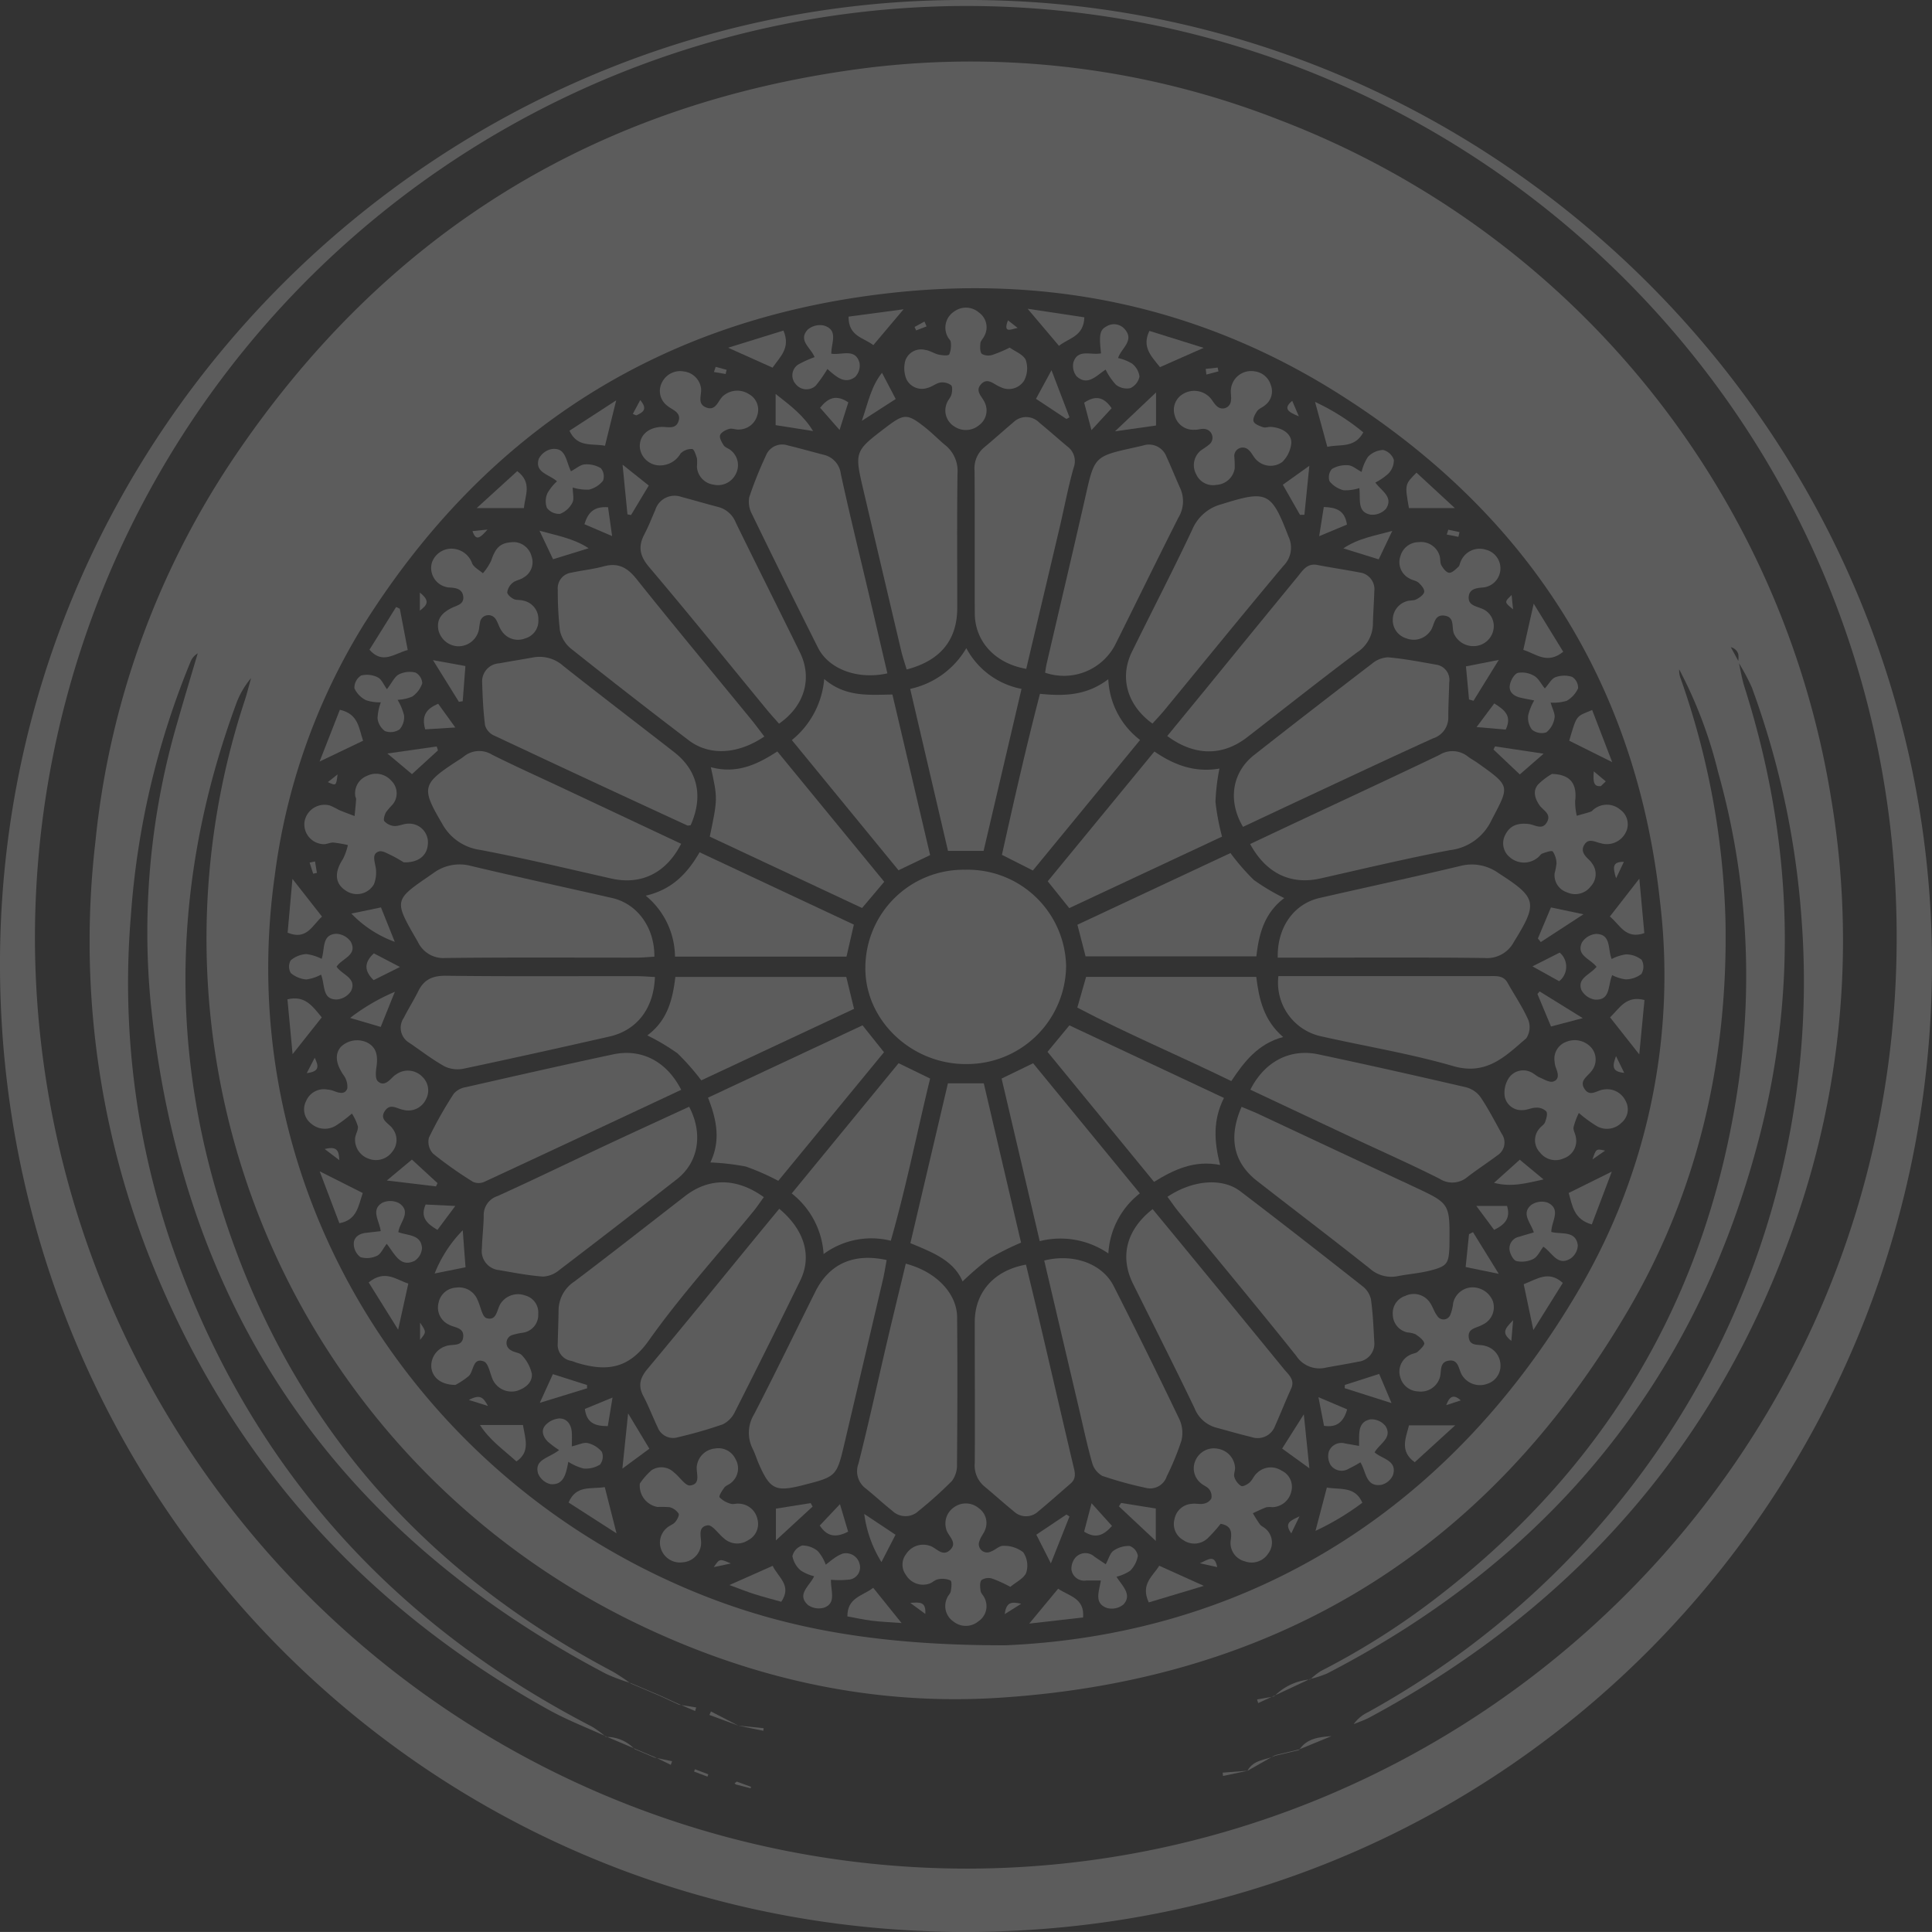 <svg xmlns="http://www.w3.org/2000/svg" xmlns:xlink="http://www.w3.org/1999/xlink" width="251.379" height="251.369" viewBox="0 0 251.379 251.369">
  <rect x="0" y="0" width="251.379" height="251.369" fill="#333333" stroke="none"/>
  <defs>
    <clipPath id="clip-path">
      <rect id="Rectangle_8" data-name="Rectangle 8" width="251.379" height="251.369" fill="#fff"/>
    </clipPath>
  </defs>
  <g id="Group_4960" data-name="Group 4960" opacity="0.2">
    <g id="Group_7" data-name="Group 7" clip-path="url(#clip-path)">
      <path id="Path_43" data-name="Path 43" d="M125.757,0C57.549-.274-.517,55.723,0,126.393c.5,68.5,55.09,124.889,125.473,124.976,71.624.088,125.322-57.6,125.9-124.841C251.969,56.969,194.888-.174,125.757,0M4.544,121.961A121.344,121.344,0,0,1,125.661.777C191.409.758,246.593,53.706,246.781,121.616c.191,68.8-55.613,121.292-120.638,121.515a121.318,121.318,0,0,1-121.6-121.17" transform="translate(0.001 0)" fill="#fff"/>
      <path id="Path_44" data-name="Path 44" d="M214.457,78.137a27.032,27.032,0,0,1,1.8,3.363,109.985,109.985,0,0,1,6.448,30.017c3.206,41.961-18.389,82.277-56.41,103.286a4.847,4.847,0,0,0-1.854,1.552c.689-.287,1.407-.519,2.061-.87,28.024-15.067,47.049-37.687,56.593-68.066a111.39,111.39,0,0,0,3.464-51.529A113.887,113.887,0,0,0,154.843,7.65,110.1,110.1,0,0,0,101.354.827c-35.419,4.419-63.086,21.556-82.9,51.167A108.894,108.894,0,0,0,.718,101.552a112.09,112.09,0,0,0,6.934,53.77c10.206,26,27.707,45.678,52.114,59.207,2.382,1.321,4.952,2.3,7.437,3.44l-.045.052a13.8,13.8,0,0,0-1.8-1.327C38.7,202.922,20.235,181.977,10.49,153.569a105.232,105.232,0,0,1-5.152-42.435,106.281,106.281,0,0,1,7.734-32.945,2.266,2.266,0,0,1,.96-1.159c-.867,2.94-1.761,5.871-2.6,8.82a97.181,97.181,0,0,0-3.552,36.308C11.845,162,31.761,191.233,67.22,209.839a25.564,25.564,0,0,0,3.2,1.187l-.041.049a26.326,26.326,0,0,0-2.323-1.547c-26.015-13.713-43.546-34.554-51.7-62.821-6.1-21.144-4.965-42.231,2.611-62.925a11.114,11.114,0,0,1,2.008-3.534c-.282,1-.529,2.008-.852,2.993a98.937,98.937,0,0,0,50.593,119.81c15.023,7.341,30.955,10.942,47.61,9.872,36.088-2.318,63.536-19.19,81.834-50.436,9.123-15.579,13-32.665,12.654-50.676a102.55,102.55,0,0,0-5.825-31.492,2.935,2.935,0,0,1-.2-1.206,58.042,58.042,0,0,1,5.051,13.318,97.972,97.972,0,0,1,2.664,40.564c-4.011,27.823-17.359,50.252-39.748,67.271a97.2,97.2,0,0,1-14.6,9.186,8.636,8.636,0,0,0-1.365,1.087l-.044-.051a14,14,0,0,0,2.235-.724c29.145-15.066,48.206-38.321,56.341-70.185,4.981-19.511,4.066-38.949-2.028-58.144-.346-1.088-.522-2.23-.776-3.348q-.5-.93-1.007-1.854a1.31,1.31,0,0,1,.967.9,3.209,3.209,0,0,1-.021,1.006M119.139,206.094c-18.481.028-31.393-2.7-43.828-8.405-35.13-16.129-56.741-52.824-51.259-91.714A81.92,81.92,0,0,1,35.56,73.405c16.173-25.738,39.469-40.327,69.725-43.378,20.376-2.056,39.557,2.161,56.939,13.061,24.435,15.322,38.9,37.333,42.063,66.16a80.722,80.722,0,0,1-10.452,50.431c-17.734,30.415-44.831,45.135-74.7,46.416" transform="translate(11.694 7.979)" fill="#fff"/>
      <path id="Path_45" data-name="Path 45" d="M0,2.206Q2.359,1.1,4.716,0l.045.052A7.408,7.408,0,0,0,.052,2.263Z" transform="translate(165.722 218.466)" fill="#fff"/>
      <path id="Path_46" data-name="Path 46" d="M0,1.755,4.277,0C2.641.113,1.027.3.058,1.815Z" transform="translate(168.969 225.894)" fill="#fff"/>
      <path id="Path_47" data-name="Path 47" d="M3.759,1.844.2,0,0,.455,3.763,1.848l0,0" transform="translate(92.306 222.683)" fill="#fff"/>
      <path id="Path_48" data-name="Path 48" d="M3.683.058C2.424.653.791.552.008,2.033L0,2.043C1.2,1.359,2.4.675,3.61,0l.072.058" transform="translate(162.306 228.366)" fill="#fff"/>
      <path id="Path_49" data-name="Path 49" d="M3.718,1.641A5,5,0,0,0,0,.05L.043,0Q1.9.8,3.768,1.585l-.05.057" transform="translate(78.853 225.948)" fill="#fff"/>
      <path id="Path_50" data-name="Path 50" d="M3.721,1.633Q1.862.84,0,.049L.041,0,3.769,1.579Z" transform="translate(82.072 219.005)" fill="#fff"/>
      <path id="Path_51" data-name="Path 51" d="M0,0,3.257.67,3.293.333,0,0,0,0" transform="translate(96.066 224.528)" fill="#fff"/>
      <path id="Path_52" data-name="Path 52" d="M3.225,0,0,.247.04.679,3.217.01,3.225,0" transform="translate(159.088 230.398)" fill="#fff"/>
      <path id="Path_53" data-name="Path 53" d="M2.138.679.286,0,0,.233c.069.051.132.13.21.151C.836.552,1.466.711,2.095.872L2.138.679" transform="translate(95.575 231.808)" fill="#fff"/>
      <path id="Path_54" data-name="Path 54" d="M0,.3l1.743.66c.039-.1.078-.2.115-.3L.115,0C.077.1.039.2,0,.3" transform="translate(90.305 230.203)" fill="#fff"/>
      <path id="Path_55" data-name="Path 55" d="M.047,0,2.608,1.167l-.061.06L0,.053.047,0" transform="translate(85.793 220.584)" fill="#fff"/>
      <path id="Path_56" data-name="Path 56" d="M2.588,1.157Q1.3.6,0,.054L.049,0l2.6,1.1Z" transform="translate(82.572 227.533)" fill="#fff"/>
      <path id="Path_57" data-name="Path 57" d="M3.11.068C2.1.31,1.1.554.081.79L0,.723Q1.512.35,3.047,0c.006.008.063.068.063.068" transform="translate(165.916 227.642)" fill="#fff"/>
      <path id="Path_58" data-name="Path 58" d="M.06,0,2.117,1c.053-.156.108-.313.162-.468Q1.141.291,0,.057L.06,0" transform="translate(85.164 228.63)" fill="#fff"/>
      <path id="Path_59" data-name="Path 59" d="M2.216.062,0,.454.147.927Q1.152.463,2.16,0l.055.062" transform="translate(163.559 220.667)" fill="#fff"/>
      <path id="Path_60" data-name="Path 60" d="M.057,0,2.1.879,2.238.411C1.494.292.749.171,0,.056,0,.061.057,0,.057,0" transform="translate(88.346 221.75)" fill="#fff"/>
      <path id="Path_61" data-name="Path 61" d="M12.971,0A12.768,12.768,0,0,0,0,12.72c-.065,6.914,6.06,12.63,13.169,12.563a12.888,12.888,0,0,0,12.951-12.76A12.808,12.808,0,0,0,12.971,0" transform="translate(112.595 113.165)" fill="#fff"/>
      <path id="Path_62" data-name="Path 62" d="M0,12.123H2.511c8.128,0,16.257-.058,24.384.045a3.946,3.946,0,0,0,3.844-2.118c3.135-5.06,2.978-5.717-2.014-8.926A5.946,5.946,0,0,0,23.768.19C17.676,1.644,11.549,2.96,5.443,4.358,2.123,5.117-.089,8.14,0,12.123" transform="translate(166.251 112.481)" fill="#fff"/>
      <path id="Path_63" data-name="Path 63" d="M6.293,32.867c4.437-1.159,6.585-3.864,6.59-8.01.007-5.833-.047-11.665.033-17.5a4.3,4.3,0,0,0-1.6-3.687C10.435,2.945,9.636,2.109,8.738,1.4,6.4-.455,5.982-.445,3.682,1.3-.506,4.483-.51,4.484.689,9.6Q3.136,20.042,5.6,30.48c.18.761.437,1.5.7,2.386" transform="translate(111.668 54.244)" fill="#fff"/>
      <path id="Path_64" data-name="Path 64" d="M32.969,12C33,8.175,30.73,5.107,27.47,4.364,21.356,2.969,15.225,1.648,9.125.194a5.744,5.744,0,0,0-4.953.957C-.952,4.682-1.04,4.5,2.19,10.059A3.658,3.658,0,0,0,5.771,12.17c8.312-.1,16.626-.041,24.939-.049.7,0,1.4-.074,2.259-.123" transform="translate(52.175 112.479)" fill="#fff"/>
      <path id="Path_65" data-name="Path 65" d="M6.306,0C5.461,3.52,4.641,6.865,3.856,10.218c-1.231,5.259-2.375,10.54-3.7,15.775a2.8,2.8,0,0,0,.955,3.268c1.168.948,2.279,1.966,3.452,2.906a2.471,2.471,0,0,0,3.4.012,53.47,53.47,0,0,0,4.341-3.9,3.429,3.429,0,0,0,.666-2.18c.052-6.381.072-12.764.015-19.146C12.961,3.87,10.249,1.026,6.306,0" transform="translate(111.549 164.422)" fill="#fff"/>
      <path id="Path_66" data-name="Path 66" d="M0,29.664a7.529,7.529,0,0,0,9.077-3.547c2.761-5.534,5.469-11.1,8.26-16.615a4.1,4.1,0,0,0,.263-3.79c-.618-1.367-1.169-2.766-1.8-4.124A2.429,2.429,0,0,0,12.766.1c-.344.083-.687.163-1.033.24C6.385,1.516,6.43,1.526,5.247,6.753,3.608,13.989,1.893,21.209.215,28.438c-.1.41-.146.832-.215,1.226" transform="translate(135.982 57.861)" fill="#fff"/>
      <path id="Path_67" data-name="Path 67" d="M6.666,0C2.5.746.007,3.6,0,7.462-.008,13.578.044,19.7,0,25.811a3.549,3.549,0,0,0,1.243,3.037c1.294,1.071,2.538,2.2,3.844,3.261a2.311,2.311,0,0,0,3.164.01c1.433-1.18,2.813-2.423,4.219-3.634.838-.723.532-1.566.325-2.443-1.362-5.774-2.692-11.555-4.046-17.331C8.071,5.8,7.361,2.892,6.666,0" transform="translate(126.828 164.545)" fill="#fff"/>
      <path id="Path_68" data-name="Path 68" d="M3.429,0C-.016,2.691-.867,6.2.885,9.73c2.672,5.381,5.393,10.74,7.992,16.159a4.22,4.22,0,0,0,2.811,2.54c1.535.411,3.06.86,4.606,1.229a2.412,2.412,0,0,0,3.056-1.429c.716-1.612,1.365-3.256,2.095-4.862.536-1.181-.327-1.815-.918-2.539Q14.653,13.636,8.754,6.465C7.019,4.351,5.277,2.242,3.429,0" transform="translate(146.545 157.324)" fill="#fff"/>
      <path id="Path_69" data-name="Path 69" d="M18.021,29.643c3.319-2.3,4.369-5.909,2.718-9.273C17.976,14.739,15.154,9.137,12.4,3.5a3.383,3.383,0,0,0-2.252-2.041C8.53,1.038,6.922.567,5.3.133A2.632,2.632,0,0,0,1.91,1.86C1.446,2.91,1.035,3.988.5,5c-.847,1.609-.609,2.828.623,4.279,5.2,6.133,10.253,12.4,15.363,18.612.5.6,1.03,1.179,1.534,1.752" transform="translate(83.343 64.515)" fill="#fff"/>
      <path id="Path_70" data-name="Path 70" d="M6.724,32.762C8.2,26.5,9.649,20.408,11.082,14.314c.605-2.578,1.09-5.189,1.813-7.734A2.371,2.371,0,0,0,12.042,3.8C10.829,2.775,9.635,1.726,8.412.711A2.38,2.38,0,0,0,5.054.676C3.771,1.756,2.53,2.885,1.239,3.953A3.539,3.539,0,0,0,0,6.985c.045,6.186,0,12.373.028,18.558.017,3.635,2.618,6.508,6.7,7.219" transform="translate(126.804 54.267)" fill="#fff"/>
      <path id="Path_71" data-name="Path 71" d="M26.875,22.312c-.619-.8-1.136-1.513-1.69-2.191C20.2,14.027,15.158,7.974,10.246,1.822,9.046.319,7.847-.343,5.959.173,4.6.545,3.181.684,1.8.986A2.052,2.052,0,0,0,0,3.245,43.458,43.458,0,0,0,.279,8.534a4.165,4.165,0,0,0,1.443,2.351q7.58,6.033,15.288,11.9c2.669,2.045,6.378,1.889,9.866-.476" transform="translate(72.577 73.519)" fill="#fff"/>
      <path id="Path_72" data-name="Path 72" d="M0,22.3c3.526,2.617,7.185,2.644,10.38.173,4.761-3.681,9.475-7.429,14.294-11.035A4.486,4.486,0,0,0,26.76,7.711c.029-1.415.142-2.826.182-4.24a2.2,2.2,0,0,0-1.934-2.453C23.186.666,21.348.4,19.526.043c-1.337-.259-1.9.719-2.558,1.522Q11.07,8.752,5.2,15.958,2.6,19.128,0,22.3" transform="translate(151.875 73.465)" fill="#fff"/>
      <path id="Path_73" data-name="Path 73" d="M18.047,29.757c-.819-3.507-1.595-6.848-2.38-10.186-1.234-5.248-2.534-10.482-3.674-15.75A2.908,2.908,0,0,0,9.693,1.3C8.154.9,6.623.465,5.079.094A2.277,2.277,0,0,0,2.233,1.445a50.859,50.859,0,0,0-2.161,5.4A3.4,3.4,0,0,0,.447,9.071q4.228,8.707,8.576,17.356c1.4,2.774,5.135,4.19,9.024,3.33" transform="translate(97.413 57.857)" fill="#fff"/>
      <path id="Path_74" data-name="Path 74" d="M17.934.284C13.623-.664,10.451.773,8.628,4.44c-2.638,5.3-5.222,10.638-7.94,15.9A4.62,4.62,0,0,0,.5,24.851c.313.632.519,1.316.8,1.964,1.452,3.318,2.184,3.667,5.727,2.762,4.4-1.122,4.4-1.121,5.441-5.556q2.49-10.585,4.972-21.174c.2-.847.327-1.71.488-2.563" transform="translate(97.436 163.665)" fill="#fff"/>
      <path id="Path_75" data-name="Path 75" d="M26.972,0C23.39,1.655,19.788,3.3,16.2,4.982c-4.72,2.21-9.409,4.488-14.155,6.64A2.588,2.588,0,0,0,.238,14.2c-.014,1.411-.2,2.819-.236,4.23a2.491,2.491,0,0,0,2.2,2.823c1.913.329,3.827.706,5.755.846a3.546,3.546,0,0,0,2.113-.848q7.7-5.87,15.323-11.837c2.785-2.18,3.422-5.9,1.576-9.41" transform="translate(62.699 144)" fill="#fff"/>
      <path id="Path_76" data-name="Path 76" d="M26.815,1.928C23.293-.614,19.686-.615,16.6,1.765,11.775,5.49,6.99,9.269,2.121,12.936A4.508,4.508,0,0,0,.108,16.714C.088,18.126.03,19.539,0,20.952a2.113,2.113,0,0,0,1.779,2.286c.255.065.5.181.751.257,3.73,1.112,6.648.856,9.286-2.87,4.177-5.9,9.083-11.28,13.672-16.887.438-.536.821-1.117,1.327-1.811" transform="translate(72.57 153.837)" fill="#fff"/>
      <path id="Path_77" data-name="Path 77" d="M0,1.879c.547.741.978,1.384,1.467,1.98,5.1,6.228,10.257,12.413,15.278,18.7A3.6,3.6,0,0,0,20.6,24.11c1.387-.267,2.787-.477,4.168-.768a2.358,2.358,0,0,0,2.141-2.591c-.1-1.852-.177-3.71-.435-5.542A2.946,2.946,0,0,0,25.4,13.529C20.116,9.37,14.82,5.228,9.473,1.156,7.14-.621,3.3-.326,0,1.879" transform="translate(151.903 153.841)" fill="#fff"/>
      <path id="Path_78" data-name="Path 78" d="M.946,0C-.826,4.034-.088,7.279,2.988,9.67c4.883,3.8,9.81,7.543,14.657,11.388a4.2,4.2,0,0,0,3.664.963c1.384-.268,2.808-.367,4.169-.716,2.206-.566,2.413-.9,2.506-3.075.008-.176.006-.354.007-.53.048-5.125.045-5.12-4.6-7.292Q13.308,5.7,3.233.974C2.525.643,1.794.359.946,0" transform="translate(160.604 144.013)" fill="#fff"/>
      <path id="Path_79" data-name="Path 79" d="M0,12.085c2.111,3.874,5.338,5.34,9.17,4.474,5.6-1.266,11.191-2.6,16.829-3.679a6.82,6.82,0,0,0,5.327-3.739c2.394-4.632,2.688-4.475-1.7-7.586C29.2,1.248,28.723,1,28.3.676A3.2,3.2,0,0,0,24.61.5C18.156,3.59,11.663,6.6,5.184,9.642,3.516,10.425,1.85,11.214,0,12.085" transform="translate(162.659 97.735)" fill="#fff"/>
      <path id="Path_80" data-name="Path 80" d="M1.19,22.06c2.856-1.341,5.725-2.695,8.6-4.035C15.154,15.522,20.507,13,25.9,10.551a2.834,2.834,0,0,0,2-2.778c0-1.5.085-3,.12-4.505A2.008,2.008,0,0,0,26.311.955C24.229.586,22.143.183,20.041,0a3.514,3.514,0,0,0-2.111.86Q10.237,6.743,2.619,12.722C-.257,14.992-.812,18.7,1.19,22.06" transform="translate(160.544 85.525)" fill="#fff"/>
      <path id="Path_81" data-name="Path 81" d="M18.083,0c-1.119,1.359-2.126,2.579-3.129,3.8C10.3,9.474,5.678,15.174.969,20.8-.01,21.969-.33,22.987.4,24.37c.7,1.325,1.228,2.734,1.874,4.086A2.144,2.144,0,0,0,4.89,29.73a57.444,57.444,0,0,0,5.841-1.679,3.413,3.413,0,0,0,1.585-1.627q4.313-8.511,8.5-17.085C22.364,6.177,21.4,2.774,18.083,0" transform="translate(83.307 157.277)" fill="#fff"/>
      <path id="Path_82" data-name="Path 82" d="M0,.3q2.269,9.667,4.539,19.34c.547,2.323,1.037,4.663,1.691,6.956A2.788,2.788,0,0,0,7.56,28.323a49.485,49.485,0,0,0,5.6,1.544,2.273,2.273,0,0,0,2.78-1.476,35.612,35.612,0,0,0,1.911-4.649,4.253,4.253,0,0,0-.252-2.763Q13.416,12.247,9.033,3.613C7.556.7,3.8-.651,0,.3" transform="translate(135.867 163.711)" fill="#fff"/>
      <path id="Path_83" data-name="Path 83" d="M32.914,4.8C31.037,1.1,27.75-.6,24.051.189,17.657,1.552,11.282,3,4.909,4.451a2.657,2.657,0,0,0-1.577.839A51.342,51.342,0,0,0,.081,11.041a2.277,2.277,0,0,0,.558,2.075,52.194,52.194,0,0,0,5.183,3.656,1.807,1.807,0,0,0,1.475,0C15.783,12.836,24.253,8.859,32.914,4.8" transform="translate(55.72 137)" fill="#fff"/>
      <path id="Path_84" data-name="Path 84" d="M3.445,29.568c.5-.561,1.043-1.118,1.535-1.715,5.165-6.277,10.288-12.59,15.513-18.817a3.33,3.33,0,0,0,.648-3.8c-2.231-5.828-2.78-6.071-8.733-4.2a5.67,5.67,0,0,0-3.78,3.279C6.106,9.669,3.382,14.923.771,20.234-.871,23.575.15,27.2,3.445,29.568" transform="translate(146.507 64.578)" fill="#fff"/>
      <path id="Path_85" data-name="Path 85" d="M33.056.158c-.918-.042-1.7-.109-2.485-.11C22.344.042,14.118.1,5.893,0,4.161-.02,3.035.455,2.277,1.984,1.69,3.171.977,4.294.381,5.477a2.273,2.273,0,0,0,.724,3.249c1.532,1.041,3.006,2.191,4.622,3.082a3.947,3.947,0,0,0,2.516.267c6.308-1.335,12.6-2.737,18.893-4.165,3.571-.811,5.783-3.643,5.92-7.752" transform="translate(52.155 126.96)" fill="#fff"/>
      <path id="Path_86" data-name="Path 86" d="M32.924,12.064C27.647,9.582,22.541,7.179,17.434,4.778c-3.037-1.427-6.1-2.8-9.1-4.3A3.16,3.16,0,0,0,4.643.713c-.348.269-.732.493-1.1.736C-.808,4.3-.865,4.87,1.819,9.431A6.643,6.643,0,0,0,6.76,12.857c5.723,1.084,11.394,2.446,17.079,3.729,3.834.865,7.11-.656,9.086-4.523" transform="translate(55.702 97.724)" fill="#fff"/>
      <path id="Path_87" data-name="Path 87" d="M27.125,21.918c1.681-3.776.923-7.121-2.131-9.5-4.809-3.75-9.661-7.443-14.441-11.229A4.617,4.617,0,0,0,6.652.079c-1.477.267-2.958.5-4.434.773A2.347,2.347,0,0,0,0,3.368C.052,5.22.14,7.076.374,8.91a2.1,2.1,0,0,0,1.114,1.307Q14.071,16.13,26.7,21.949c.07.032.174-.01.429-.031" transform="translate(62.737 85.458)" fill="#fff"/>
      <path id="Path_88" data-name="Path 88" d="M0,4.782C4.5,6.9,8.812,8.932,13.128,10.955c3.842,1.8,7.729,3.518,11.515,5.43a3.039,3.039,0,0,0,3.633-.266c1.261-.966,2.595-1.835,3.868-2.788a1.978,1.978,0,0,0,.564-2.811c-.9-1.621-1.75-3.282-2.787-4.813a3.4,3.4,0,0,0-1.905-1.249C21.644,2.982,15.262,1.542,8.863.187,5.156-.6,1.865,1.113,0,4.782" transform="translate(162.686 136.999)" fill="#fff"/>
      <path id="Path_89" data-name="Path 89" d="M.04,0A7.137,7.137,0,0,0,5.746,7.87c5.682,1.281,11.457,2.224,17.038,3.842,4.344,1.259,6.807-1.3,9.5-3.612a2.617,2.617,0,0,0,.274-2.382c-.736-1.685-1.8-3.229-2.7-4.845C29.316-.09,28.421,0,27.539,0q-4.506,0-9.012,0H.04" transform="translate(166.298 127.001)" fill="#fff"/>
      <path id="Path_90" data-name="Path 90" d="M26.125,13.575c.353-1.535.628-2.733.956-4.165L7.01,0C5.433,2.71,3.485,4.835,0,5.648a10.4,10.4,0,0,1,3.808,7.926Z" transform="translate(84.017 110.893)" fill="#fff"/>
      <path id="Path_91" data-name="Path 91" d="M19.915,0,0,9.327c.373,1.443.7,2.707,1.061,4.114H23.287c.323-2.85.991-5.59,3.627-7.582A28.048,28.048,0,0,1,22.952,3.5,29.141,29.141,0,0,1,19.915,0" transform="translate(140.185 110.993)" fill="#fff"/>
      <path id="Path_92" data-name="Path 92" d="M4.921,26.38H9.553c1.628-6.955,3.252-13.892,4.936-21.081A10.355,10.355,0,0,1,7.305,0,11.184,11.184,0,0,1,0,5.3C1.657,12.4,3.272,19.32,4.921,26.38" transform="translate(118.426 84.333)" fill="#fff"/>
      <path id="Path_93" data-name="Path 93" d="M17.976,7.908A10.553,10.553,0,0,1,13.84,0C11.07,2.1,8.2,2.232,4.949,1.9,3.145,8.839,1.578,15.76,0,22.852l4.027,2.037L17.976,7.908" transform="translate(130.363 88.374)" fill="#fff"/>
      <path id="Path_94" data-name="Path 94" d="M.14,2.05C1.035,6.13,1.035,6.13,0,11.082l19.817,9.286L22.7,16.954C18.087,11.329,13.466,5.7,8.79,0,6.1,1.745,3.478,2.944.14,2.05" transform="translate(92.351 97.776)" fill="#fff"/>
      <path id="Path_95" data-name="Path 95" d="M14.4,20.733C12.772,13.776,11.168,6.922,9.55,0H4.885C3.273,6.863,1.649,13.78,0,20.8c2.859,1.191,5.633,2.234,6.792,4.982A38.186,38.186,0,0,1,10.269,22.8,36.559,36.559,0,0,1,14.4,20.733" transform="translate(118.453 140.951)" fill="#fff"/>
      <path id="Path_96" data-name="Path 96" d="M0,16.947a10.869,10.869,0,0,1,4.148,7.888A10.453,10.453,0,0,1,12.893,23.1C14.909,16.062,16.3,9.014,18.009,1.995L13.905,0,0,16.947" transform="translate(103.012 138.337)" fill="#fff"/>
      <path id="Path_97" data-name="Path 97" d="M13.878,24.884l4.115-1.973c-1.63-6.941-3.239-13.793-4.907-20.893C10.063,2.056,7,2.392,4.211,0A11.47,11.47,0,0,1,0,7.947L13.878,24.884" transform="translate(103.029 88.349)" fill="#fff"/>
      <path id="Path_98" data-name="Path 98" d="M26.783,7.83C24.258,5.655,23.636,2.9,23.285,0H1.144C.8,1.2.446,2.444,0,4c6.426,3.379,13.16,6.206,20.036,9.561,1.648-2.486,3.471-4.869,6.747-5.734" transform="translate(140.173 127.103)" fill="#fff"/>
      <path id="Path_99" data-name="Path 99" d="M2.849,0,0,3.445C4.582,9.037,9.15,14.614,13.862,20.362c2.607-1.6,5.224-2.855,8.595-2.2-.784-3.055-.954-5.808.5-8.719L2.849,0" transform="translate(136.294 133.414)" fill="#fff"/>
      <path id="Path_100" data-name="Path 100" d="M9.142,20.237,22.9,3.5,20.108,0,0,9.41c1.108,2.807,1.694,5.554.306,8.431a31.6,31.6,0,0,1,4.6.53,30.174,30.174,0,0,1,4.241,1.866" transform="translate(92.12 133.409)" fill="#fff"/>
      <path id="Path_101" data-name="Path 101" d="M13.881,0,0,16.887l2.8,3.491,19.882-9.305a30.957,30.957,0,0,1-.854-4.506,26.742,26.742,0,0,1,.518-4.345C19.2,2.757,16.53,1.82,13.881,0" transform="translate(136.322 97.78)" fill="#fff"/>
      <path id="Path_102" data-name="Path 102" d="M26.9,4.153,25.89,0H3.651C3.3,2.887,2.657,5.643,0,7.608A27.923,27.923,0,0,1,3.918,9.933a30.461,30.461,0,0,1,3.106,3.523L26.9,4.153" transform="translate(84.223 127.113)" fill="#fff"/>
      <path id="Path_103" data-name="Path 103" d="M4.961,23.145a11.016,11.016,0,0,1,8.931,1.6,10.65,10.65,0,0,1,4.1-7.814L4.1,0,0,1.989C1.639,8.978,3.267,15.917,4.961,23.145" transform="translate(130.321 138.344)" fill="#fff"/>
      <path id="Path_104" data-name="Path 104" d="M0,4.6A2.815,2.815,0,0,0,2.3,7.642a13.458,13.458,0,0,1,1.575.027A2.03,2.03,0,0,1,5.044,8.5c.125.227-.191.807-.449,1.11-.275.32-.757.455-1.076.75a2.5,2.5,0,0,0-.6,3.116,2.6,2.6,0,0,0,2.669,1.365,2.573,2.573,0,0,0,2.359-2.164c.178-.951-.6-2.427.88-2.646.6-.089,1.372,1.084,2.081,1.662a2.567,2.567,0,0,0,3.188.268,2.371,2.371,0,0,0,1.217-2.7A2.545,2.545,0,0,0,12.867,7.21c-.347-.035-.74.116-1.049.006a3.063,3.063,0,0,1-1.437-.828c-.135-.182.333-.889.626-1.283.2-.265.6-.363.86-.6a2.4,2.4,0,0,0,.571-3.118A2.455,2.455,0,0,0,9.783.036,2.624,2.624,0,0,0,7.433,2.218c-.193.941.625,2.431-.888,2.626-.609.079-1.354-1.117-2.079-1.677a2.342,2.342,0,0,0-2.942-.306A8.727,8.727,0,0,0,0,4.6" transform="translate(83.25 188.436)" fill="#fff"/>
      <path id="Path_105" data-name="Path 105" d="M13.139,11.05a2.428,2.428,0,0,0-1.668-2.444c-.727-.3-1.658-.43-1.591-1.468.065-1.021.909-1.152,1.743-1.232A2.5,2.5,0,0,0,12.118.984,2.65,2.65,0,0,0,8.854,2.494c-.131.227-.141.558-.318.717-.36.325-.819.806-1.2.772S6.547,3.412,6.319,3c-.2-.361-.091-.883-.244-1.285A2.512,2.512,0,0,0,3.386,0,2.457,2.457,0,0,0,1.008,1.786,2.376,2.376,0,0,0,2.172,4.727c.368.233.879.274,1.19.553.345.309.784.832.726,1.188-.061.38-.61.76-1.03.979-.369.194-.883.094-1.282.253A2.517,2.517,0,0,0,0,10.095a2.459,2.459,0,0,0,1.74,2.413,2.627,2.627,0,0,0,3.086-.86c.645-.715.441-2.344,1.982-2.074,1.332.234.788,1.592,1.181,2.4a2.774,2.774,0,0,0,3.078,1.495,2.62,2.62,0,0,0,2.072-2.421" transform="translate(181.218 70.541)" fill="#fff"/>
      <path id="Path_106" data-name="Path 106" d="M10.215,0A2.621,2.621,0,0,0,7.862,2.029,5.7,5.7,0,0,1,7.5,3.548a.951.951,0,0,1-1.722.135c-.426-.547-.6-1.292-1.03-1.832a2.538,2.538,0,0,0-3.116-.743A2.356,2.356,0,0,0,.01,3.59,2.4,2.4,0,0,0,1.915,5.861a3.505,3.505,0,0,1,1.023.227c.456.3,1,.681,1.159,1.144.088.265-.485.815-.847,1.138-.245.218-.663.228-.968.4A2.4,2.4,0,0,0,.969,11.652a2.5,2.5,0,0,0,2.322,1.883,2.583,2.583,0,0,0,2.77-1.616c.371-.819-.115-2.169,1.206-2.382,1.375-.221,1.269,1.2,1.783,1.933A2.729,2.729,0,0,0,12.3,12.547a2.458,2.458,0,0,0,1.72-2.428,2.614,2.614,0,0,0-2-2.506c-.764-.264-1.973.147-2.129-1.1C9.741,5.291,10.932,5.3,11.646,4.871a2.5,2.5,0,0,0,1.379-3.087A2.857,2.857,0,0,0,10.215,0" transform="translate(181.214 167.506)" fill="#fff"/>
      <path id="Path_107" data-name="Path 107" d="M6.069,9.82c1.372.244,1.458,1.036,1.331,2.024A2.458,2.458,0,0,0,9.218,14.7a2.565,2.565,0,0,0,3.044-1.015A2.349,2.349,0,0,0,12,10.54c-.236-.255-.615-.386-.825-.655a16.063,16.063,0,0,1-.909-1.444c.584-.264,1.159-.557,1.759-.777a3.246,3.246,0,0,1,.792-.008,2.613,2.613,0,0,0,2.458-2.078A2.322,2.322,0,0,0,14.01,2.906a2.562,2.562,0,0,0-3.2.3c-.4.328-.588.9-.976,1.242-.292.259-.872.568-1.1.444a2.133,2.133,0,0,1-.878-1.159c-.124-.384.144-.878.084-1.3A2.663,2.663,0,0,0,5.749.061,2.609,2.609,0,0,0,2.859,1.444a2.488,2.488,0,0,0,.677,3.121c.333.287.816.441,1.058.78A1.507,1.507,0,0,1,4.862,6.53a1.46,1.46,0,0,1-.984.67c-.507.109-1.068-.056-1.586.023A2.429,2.429,0,0,0,.07,9.2a2.4,2.4,0,0,0,1.143,2.741A2.511,2.511,0,0,0,4.4,11.684,18.861,18.861,0,0,0,6.069,9.82" transform="translate(152.751 188.448)" fill="#fff"/>
      <path id="Path_108" data-name="Path 108" d="M14.038,10.857c.758-.643,1.79-1.114,2.069-1.865a3.082,3.082,0,0,0-.4-2.636,4.033,4.033,0,0,0-2.574-.838c-.528-.039-1.076.566-1.654.754a1.077,1.077,0,0,1-1.443-1.435c.156-.5.534-.919.719-1.41A2.359,2.359,0,0,0,9.9.6,2.609,2.609,0,0,0,6.708.5a2.552,2.552,0,0,0-1.03,2.8c.183.944,1.638,1.787.442,2.82C5.13,6.968,4.38,5.722,3.5,5.5A2.632,2.632,0,0,0,.477,6.583,2.235,2.235,0,0,0,.451,9.309a2.576,2.576,0,0,0,2.994,1.147c.415-.114.763-.518,1.174-.58a2.632,2.632,0,0,1,1.616.145c.223.132.132.919.053,1.389-.054.326-.385.6-.5.924a2.437,2.437,0,0,0,.873,3.056,2.557,2.557,0,0,0,3.206-.041,2.359,2.359,0,0,0,.8-3.056c-.136-.323-.462-.6-.507-.92-.065-.472-.13-1.133.13-1.407a1.648,1.648,0,0,1,1.387-.183,17.528,17.528,0,0,1,2.354,1.074" transform="translate(117.426 195.614)" fill="#fff"/>
      <path id="Path_109" data-name="Path 109" d="M12.948,11.51c1.918.051,3.012-.892,3.122-2.316a2.437,2.437,0,0,0-2.554-2.717c-.6,0-1.212.335-1.807.306a1.962,1.962,0,0,1-1.289-.622c-.169-.2.017-.813.2-1.16a9.308,9.308,0,0,1,.857-1A2.284,2.284,0,0,0,11.3.869,2.646,2.646,0,0,0,8.141.262,2.443,2.443,0,0,0,6.619,2.8c0,.17.131.344.12.51-.049.726-.127,1.451-.2,2.177C5.86,5.223,5.172,4.976,4.5,4.693a10.432,10.432,0,0,0-1.176-.582A2.644,2.644,0,0,0,.015,6.3,2.587,2.587,0,0,0,2.5,9.147c.424.02.863-.235,1.285-.211a15.528,15.528,0,0,1,1.882.324,7.722,7.722,0,0,1-.639,1.814c-1.145,1.723-1.057,3.2.359,4.109a2.55,2.55,0,0,0,3.674-.827,4.211,4.211,0,0,0,.167-2.486c-.147-.761-.357-1.5.47-1.776.424-.143,1.067.24,1.567.477.691.329,1.341.745,1.682.939" transform="translate(39.596 100.693)" fill="#fff"/>
      <path id="Path_110" data-name="Path 110" d="M3.147,12.689a10.053,10.053,0,0,0,1.736-1.154c.686-.643.487-2.455,1.968-1.907.608.225.794,1.578,1.183,2.413a2.7,2.7,0,0,0,3.1,1.423c1.091-.337,2.046-1.069,1.968-2.21a5.041,5.041,0,0,0-1.281-2.408c-.283-.363-.981-.368-1.409-.658a1.078,1.078,0,0,1,.237-2.024,8.609,8.609,0,0,1,1.291-.273,2.334,2.334,0,0,0,1.99-2.444,2.279,2.279,0,0,0-1.7-2.4,2.706,2.706,0,0,0-3.094.913c-.623.744-.5,2.464-1.936,2.035-.576-.171-.768-1.567-1.174-2.386A2.587,2.587,0,0,0,3.238.026,2.434,2.434,0,0,0,.974,1.951,2.455,2.455,0,0,0,2.3,4.839c.712.411,1.953.348,1.872,1.548-.1,1.434-1.483.915-2.291,1.26A2.67,2.67,0,0,0,.032,10.516c.2,1.257,1.271,2.146,3.116,2.173" transform="translate(56.101 167.512)" fill="#fff"/>
      <path id="Path_111" data-name="Path 111" d="M2.7,12.266A3.072,3.072,0,0,0,5.3,10.717a1.992,1.992,0,0,1,1.519-.584c.236.012.489.788.622,1.252a6.865,6.865,0,0,1-.012,1.053,2.5,2.5,0,0,0,2.178,2.333,2.584,2.584,0,0,0,2.887-1.4,2.47,2.47,0,0,0-.707-3.109c-.272-.224-.686-.326-.865-.6-.261-.4-.6-.977-.476-1.333.127-.371.727-.679,1.181-.812.394-.116.878.13,1.306.078a2.5,2.5,0,0,0,2.349-1.844A2.309,2.309,0,0,0,14.212,3a2.805,2.805,0,0,0-3.239.12c-.8.542-.985,2.193-2.408,1.578-1.2-.519-.407-1.748-.629-2.631A2.56,2.56,0,0,0,5.741.043,2.636,2.636,0,0,0,2.871,1.492,2.392,2.392,0,0,0,3.445,4.4c.064.06.135.114.205.169.673.513,1.779.834,1.378,1.967-.391,1.108-1.456.673-2.306.726C1,7.37-.066,8.429,0,9.874a2.612,2.612,0,0,0,2.7,2.392" transform="translate(83.25 48.29)" fill="#fff"/>
      <path id="Path_112" data-name="Path 112" d="M9.683,9.465a17.7,17.7,0,0,0,2.34,1.713,2.65,2.65,0,0,0,3.189-.422,2.266,2.266,0,0,0,.542-2.884,2.661,2.661,0,0,0-2.861-1.454c-.811.072-1.714.982-2.425-.017-.816-1.144.383-1.69.9-2.433a2.386,2.386,0,0,0-.024-2.958A2.887,2.887,0,0,0,7.983.236,2.33,2.33,0,0,0,6.533,2.8a2.719,2.719,0,0,0,.161.774c.285.7.5,1.529-.34,1.8-.491.162-1.211-.3-1.8-.544-.4-.169-.722-.517-1.121-.684a2.269,2.269,0,0,0-2.846.747,3.531,3.531,0,0,0-.553,2.4,2.2,2.2,0,0,0,2.315,1.8c.6.009,1.2-.326,1.793-.319a1.737,1.737,0,0,1,1.314.5c.194.329-.01.961-.176,1.41-.113.3-.486.5-.7.778A2.3,2.3,0,0,0,4.62,14.6a2.556,2.556,0,0,0,3.111.765,2.39,2.39,0,0,0,1.561-2.758c-.055-.434-.35-.868-.3-1.274a9.378,9.378,0,0,1,.692-1.866" transform="translate(195.745 135.347)" fill="#fff"/>
      <path id="Path_113" data-name="Path 113" d="M10.465,0A2.637,2.637,0,0,0,7.413,2.289c-.071.518.084,1.07-.009,1.58a1.08,1.08,0,0,1-1.814.671c-.4-.33-.622-.865-1.006-1.221a2.827,2.827,0,0,0-3.426-.361A2.387,2.387,0,0,0,.091,5.724,2.479,2.479,0,0,0,2.665,7.6c.432.034.893-.165,1.313-.1a1.142,1.142,0,0,1,.636,2,11.165,11.165,0,0,1-1.078.764,2.466,2.466,0,0,0-.652,3.123,2.4,2.4,0,0,0,2.63,1.387A2.542,2.542,0,0,0,7.9,12.638a12.812,12.812,0,0,0-.055-1.572A1.1,1.1,0,0,1,9.73,10.25c.39.34.6.887.972,1.247a2.588,2.588,0,0,0,3.394.295,4.014,4.014,0,0,0,1.17-2.449c.053-1.2-1.13-1.993-2.621-2.11-.349-.028-.741.143-1.05.039-.462-.155-1.094-.388-1.235-.75-.134-.346.185-.959.46-1.345.242-.339.73-.491,1.053-.787a2.26,2.26,0,0,0,.712-2.635A2.506,2.506,0,0,0,10.465,0" transform="translate(152.751 48.314)" fill="#fff"/>
      <path id="Path_114" data-name="Path 114" d="M6.355,0a8.651,8.651,0,0,0-1.8,1.371c-.72.841-.424,1.814.172,2.689.459.676,1.589,1.119.988,2.2-.615,1.111-1.548.358-2.363.258C1.782,6.33.829,6.792.262,7.967a2.328,2.328,0,0,0,.62,2.878,2.807,2.807,0,0,0,3.639.031c.216-.146.359-.444.588-.522.451-.156,1.2-.437,1.357-.258a2.859,2.859,0,0,1,.481,1.562A9.3,9.3,0,0,1,6.7,12.943a2.352,2.352,0,0,0,1.63,2.468,2.538,2.538,0,0,0,3.1-.812,2.31,2.31,0,0,0,.162-2.937,2.292,2.292,0,0,0-.332-.413c-.59-.564-1.229-1.175-.685-2.041.57-.91,1.376-.344,2.135-.191a2.753,2.753,0,0,0,3.3-1.508,2.326,2.326,0,0,0-.751-2.849,2.687,2.687,0,0,0-3.424-.081c-.149.093-.256.275-.412.326-.605.2-1.222.36-1.834.536a8.028,8.028,0,0,1-.215-1.905C9.644,1.335,8.806.06,6.355,0" transform="translate(195.573 100.7)" fill="#fff"/>
      <path id="Path_115" data-name="Path 115" d="M6.216,9.532A6.273,6.273,0,0,1,7,11.217c.052.489-.316,1.007-.365,1.525a2.614,2.614,0,0,0,1.772,2.668,2.615,2.615,0,0,0,3.075-.925,2.389,2.389,0,0,0,.059-2.951c-.456-.738-1.854-1.164-1-2.383.7-1,1.595-.211,2.414-.091a2.521,2.521,0,0,0,2.889-1.366,2.43,2.43,0,0,0-.453-2.936A2.6,2.6,0,0,0,12,4.425a2.076,2.076,0,0,0-.42.32c-.572.578-1.244,1.292-2,.571-.342-.327-.257-1.236-.165-1.852C9.652,1.857,9.322.863,8.2.292A3.037,3.037,0,0,0,4.777.86c-.806.94-.651,2.169.3,3.6a2.552,2.552,0,0,1,.544,1.791c-.278.853-1.106.608-1.8.327a2.858,2.858,0,0,0-.775-.165,2.5,2.5,0,0,0-2.8,1.524A2.331,2.331,0,0,0,.89,10.82a2.711,2.711,0,0,0,3.213.3A16.815,16.815,0,0,0,6.216,9.532" transform="translate(39.569 135.355)" fill="#fff"/>
      <path id="Path_116" data-name="Path 116" d="M10.9,0C9.032.012,8.411.651,7.811,2.432A7.451,7.451,0,0,1,6.739,4.055c-.481-.424-1.162-.758-1.4-1.291A2.85,2.85,0,0,0,3.264.924,2.691,2.691,0,0,0,.1,2.686a2.54,2.54,0,0,0,1.75,3.125,1.912,1.912,0,0,0,.519.093c.829.047,1.692.166,1.813,1.162.127,1.045-.828,1.164-1.53,1.515C1.192,9.311.7,10.227.964,11.49a2.733,2.733,0,0,0,2.464,2.061,2.717,2.717,0,0,0,2.814-2.288,9.624,9.624,0,0,1,.171-1.037,1.123,1.123,0,0,1,1.925-.3c.365.483.489,1.148.849,1.637a2.53,2.53,0,0,0,3.044.97,2.362,2.362,0,0,0,1.728-2.4A2.447,2.447,0,0,0,12.023,7.62c-.415-.131-.917-.037-1.292-.222-.354-.175-.838-.6-.822-.886a1.97,1.97,0,0,1,.71-1.222c.389-.326,1-.377,1.416-.683a2.285,2.285,0,0,0,1.035-2.756A2.469,2.469,0,0,0,10.9,0" transform="translate(56.091 70.535)" fill="#fff"/>
      <path id="Path_117" data-name="Path 117" d="M13.717,5.2a17.084,17.084,0,0,1-2.219.939,1.765,1.765,0,0,1-1.395-.11c-.272-.257-.246-.921-.2-1.393.032-.32.35-.6.5-.921A2.35,2.35,0,0,0,9.7.628,2.57,2.57,0,0,0,6.5.5a2.5,2.5,0,0,0-.859,3.281c.094.243.387.447.4.676a3.1,3.1,0,0,1-.183,1.621c-.134.22-.926.133-1.388.031-.59-.129-1.131-.529-1.72-.6A2.172,2.172,0,0,0,.147,6.857,3.729,3.729,0,0,0,.285,9.326,2.25,2.25,0,0,0,3,10.454c.588-.136,1.1-.6,1.691-.706a1.9,1.9,0,0,1,1.389.34c.214.175.163.809.063,1.2-.106.413-.473.752-.614,1.162a2.441,2.441,0,0,0,.991,3.019,2.677,2.677,0,0,0,3.223-.182A2.364,2.364,0,0,0,10.5,12.42c-.293-.78-1.316-1.489-.569-2.385.893-1.07,1.739-.006,2.589.3a2.365,2.365,0,0,0,3.063-.823A3.408,3.408,0,0,0,15.81,6.82C15.491,6.1,14.425,5.709,13.717,5.2" transform="translate(117.659 40.026)" fill="#fff"/>
      <path id="Path_118" data-name="Path 118" d="M4.554,5.716C5.707,6.722,6.8,7.754,8.155,6.762a2.123,2.123,0,0,0,.58-1.847c-.533-1.946-2.3-.982-3.667-1.189C5.035,2.35,6.055.642,4.091.059a2.459,2.459,0,0,0-2.1.536c-1.281,1.41.4,2.334.9,3.577a14.334,14.334,0,0,0-2.127.96,1.69,1.69,0,0,0-.328,2.55A1.78,1.78,0,0,0,3.024,7.9a16.274,16.274,0,0,0,1.53-2.183" transform="translate(103.098 42.296)" fill="#fff"/>
      <path id="Path_119" data-name="Path 119" d="M6.042,4.31C6.7,3.16,8.407,2.428,7.464.889A2.345,2.345,0,0,0,5.493.019C3.775.365,4.059,1.947,4.022,3.474c-.7-.122-1.251-.222-1.809-.315a1.737,1.737,0,0,0-2.14,1.1A2.244,2.244,0,0,0,.317,5.954a1.747,1.747,0,0,0,2.362.485,17.161,17.161,0,0,0,1.512-.825c.764,1.16.664,3.251,2.736,2.921A2.238,2.238,0,0,0,8.432,7.275c.6-1.929-1.414-2.084-2.391-2.965" transform="translate(172.811 184.659)" fill="#fff"/>
      <path id="Path_120" data-name="Path 120" d="M3.171,4.008c-.72.212-1.306.373-1.885.559A1.549,1.549,0,0,0,.025,6.328c.091.53.5,1.311.909,1.408A3.358,3.358,0,0,0,3.12,7.458c.551-.29.865-1.032,1.3-1.594C5.6,6.653,6.285,8.485,8,7.374a2.181,2.181,0,0,0,.9-1.708C8.621,3.711,6.777,4.3,5.458,3.944,5.439,2.592,6.8,1.026,5,.138a2.43,2.43,0,0,0-2.14.276c-1.391,1.135-.047,2.36.316,3.594" transform="translate(196.392 156.348)" fill="#fff"/>
      <path id="Path_121" data-name="Path 121" d="M5.014,4.465a11.843,11.843,0,0,0,2.477-.033A1.606,1.606,0,0,0,8.74,2.414,1.823,1.823,0,0,0,6.517,1.072a4.573,4.573,0,0,0-1.141.638c-.29.187-.552.419-1.037.794A5.7,5.7,0,0,0,3.324.763,3.127,3.127,0,0,0,1.279.011,1.907,1.907,0,0,0,0,1.391,3.2,3.2,0,0,0,1.08,3.26a5.591,5.591,0,0,0,1.744.749c-.6,1.3-2.33,2.363-.793,3.75a2.459,2.459,0,0,0,2.139.323c1.546-.63.811-2.091.844-3.616" transform="translate(103.106 201.08)" fill="#fff"/>
      <path id="Path_122" data-name="Path 122" d="M3.46,3.956a6.644,6.644,0,0,0-.431,2.092A2.4,2.4,0,0,0,4,7.7a2.112,2.112,0,0,0,1.893-.217,2.4,2.4,0,0,0,.588-1.821,7.212,7.212,0,0,0-.845-2.031,5.386,5.386,0,0,0,1.911-.421,3.45,3.45,0,0,0,1.3-1.725,1.664,1.664,0,0,0-.883-1.4A3.188,3.188,0,0,0,5.8.327c-.558.3-.875,1.048-1.546,1.923C3.806,1.637,3.545.937,3.063.713A3.1,3.1,0,0,0,.887.472a1.891,1.891,0,0,0-.866,1.66A3.236,3.236,0,0,0,1.549,3.69a5.562,5.562,0,0,0,1.911.266" transform="translate(46.093 87.424)" fill="#fff"/>
      <path id="Path_123" data-name="Path 123" d="M3.647,3.782C2.3,4.049.675,3.172.071,4.9A2.144,2.144,0,0,0,.485,6.782C1.913,8.057,3.023,6.7,4.25,5.893A8.123,8.123,0,0,0,5.6,7.873a2.3,2.3,0,0,0,1.866.434A2.132,2.132,0,0,0,8.656,6.8a2.561,2.561,0,0,0-.962-1.682A6.081,6.081,0,0,0,5.872,4.39c.4-1.28,2.162-2.258.875-3.742A1.839,1.839,0,0,0,4.35.28c-.852.439-.974,1.084-.7,3.5" transform="translate(139.608 42.195)" fill="#fff"/>
      <path id="Path_124" data-name="Path 124" d="M5.329,3.929A5.843,5.843,0,0,0,7.411,3.7,3.55,3.55,0,0,0,8.9,2.072,1.68,1.68,0,0,0,8.138.589,3.349,3.349,0,0,0,5.96.624c-.511.185-.843.862-1.386,1.464C4.056,1.446,3.733.759,3.2.462a3.1,3.1,0,0,0-2.132-.4C.584.21.12,1.06.021,1.656c-.15.908.524,1.436,1.395,1.636.511.119,1.028.21,1.774.358a7.125,7.125,0,0,0-.782,1.945,2.539,2.539,0,0,0,.5,1.86A2.008,2.008,0,0,0,4.772,7.8,3.008,3.008,0,0,0,5.837,5.925c.1-.538-.277-1.171-.508-2" transform="translate(196.429 87.488)" fill="#fff"/>
      <path id="Path_125" data-name="Path 125" d="M4.167,5.313C4.71,6.73,4.286,8.558,6.21,8.552A2.454,2.454,0,0,0,8.071,7.446c.786-1.692-1.152-2.078-1.887-3.164C6.866,3.2,8.995,2.791,8.009,1A2.43,2.43,0,0,0,6.086,0C4.24.149,4.687,1.928,4.241,3.261a6.147,6.147,0,0,0-1.994-.619,3.427,3.427,0,0,0-2.033.816,1.653,1.653,0,0,0,.01,1.648,3.568,3.568,0,0,0,2.026.839,5.582,5.582,0,0,0,1.916-.633" transform="translate(37.61 121.497)" fill="#fff"/>
      <path id="Path_126" data-name="Path 126" d="M2.826,4.114C1.45,5.2-.408,5.309.08,7.14A2.342,2.342,0,0,0,1.7,8.549c1.75.16,2.021-1.354,2.325-2.906a6.8,6.8,0,0,0,1.982.873,3.505,3.505,0,0,0,2.136-.509,1.684,1.684,0,0,0,.247-1.655A3.369,3.369,0,0,0,6.548,3.208c-.53-.129-1.176.221-2.066.426,0-.715.035-1.286-.008-1.851C4.4.784,3.862.009,2.862,0A2.758,2.758,0,0,0,1.079.843c-.655.681-.358,1.51.236,2.14A12.206,12.206,0,0,0,2.826,4.114" transform="translate(69.923 184.558)" fill="#fff"/>
      <path id="Path_127" data-name="Path 127" d="M2.089,4.28C1.212,5.347-.461,5.757.127,7.307A2.425,2.425,0,0,0,1.893,8.548c2.064.12,1.644-1.867,2.242-3.184a5.219,5.219,0,0,0,1.73.546,3.346,3.346,0,0,0,2.066-.7,1.857,1.857,0,0,0,.024-1.846,3.261,3.261,0,0,0-2.057-.7,5.669,5.669,0,0,0-1.833.6C3.523,2.026,4.047.04,2.051,0A2.419,2.419,0,0,0,.2,1.1c-.8,1.7,1.063,2.107,1.894,3.181" transform="translate(205.639 121.516)" fill="#fff"/>
      <path id="Path_128" data-name="Path 128" d="M3.834,4.5c-.227,1.465-.925,2.98.832,3.586a2.414,2.414,0,0,0,2.127-.477c1.141-1.3-.162-2.382-.92-3.6a5.5,5.5,0,0,0,1.789-.788,3.611,3.611,0,0,0,.992-1.94A1.667,1.667,0,0,0,7.591.009,3.458,3.458,0,0,0,5.485.622c-.449.307-.613,1.031-1.011,1.765-.521-.351-1-.67-1.469-.99a1.748,1.748,0,0,0-2.42.057A2.232,2.232,0,0,0,.012,3.081,1.681,1.681,0,0,0,1.947,4.5c.521-.014,1.043,0,1.887,0" transform="translate(139.397 201.145)" fill="#fff"/>
      <path id="Path_129" data-name="Path 129" d="M4.292,2.913C3.619,1.555,3.65-.208,1.809.02A2.4,2.4,0,0,0,.1,1.3C-.441,3.084,1.4,3.278,2.475,4.22A6.371,6.371,0,0,0,1.242,5.746a2.549,2.549,0,0,0-.08,1.933,1.984,1.984,0,0,0,1.714.773A3.023,3.023,0,0,0,4.471,7.008c.255-.46.051-1.173.051-1.983A6.294,6.294,0,0,0,6.641,5.3,3.342,3.342,0,0,0,8.465,4.137a1.659,1.659,0,0,0-.283-1.624,3.521,3.521,0,0,0-2.118-.491c-.554.037-1.079.522-1.772.892" transform="translate(69.998 58.406)" fill="#fff"/>
      <path id="Path_130" data-name="Path 130" d="M3.971,4.963c.182,1.474-.327,3.123,1.471,3.454a2.377,2.377,0,0,0,2-.764c1-1.536-.58-2.3-1.388-3.414a7.586,7.586,0,0,0,1.7-1.164A2.514,2.514,0,0,0,8.465,1.29,2.018,2.018,0,0,0,7.062,0,2.927,2.927,0,0,0,5.1.891,5.9,5.9,0,0,0,4.268,2.86c-.675-.357-1.194-.835-1.74-.868A3.6,3.6,0,0,0,.4,2.479,1.64,1.64,0,0,0,.1,4.085,3.477,3.477,0,0,0,1.928,5.246a5.9,5.9,0,0,0,2.043-.284" transform="translate(172.895 58.545)" fill="#fff"/>
      <path id="Path_131" data-name="Path 131" d="M3.5,3.92c-.74.085-1.327.154-1.914.22C.693,4.238-.02,4.716,0,5.6A2.185,2.185,0,0,0,.865,7.3a3,3,0,0,0,2.15-.172c.492-.218.772-.916,1.272-1.562C5.373,6.951,6.049,8.674,7.907,7.786a2.122,2.122,0,0,0,.967-1.661C8.76,4.345,7.07,4.519,5.8,4.053c.136-1.274,1.78-2.619.109-3.762A2.466,2.466,0,0,0,3.728.219c-1.571.914-.387,2.346-.226,3.7" transform="translate(46.032 156.269)" fill="#fff"/>
      <path id="Path_132" data-name="Path 132" d="M4.71,0C2.873.3.988-.3,0,2.008L6.241,6.022C5.656,3.725,5.209,1.964,4.71,0" transform="translate(73.979 193.49)" fill="#fff"/>
      <path id="Path_133" data-name="Path 133" d="M1.352,0C.828,2.324.435,4.077,0,6.009c1.62.5,3.106,1.95,5.193.246L1.352,0" transform="translate(198.203 78.545)" fill="#fff"/>
      <path id="Path_134" data-name="Path 134" d="M0,.845C1.2,2.771,2.385,4.668,3.833,6.989c.509-2.308.9-4.074,1.325-6C3.575.5,2.121-.887,0,.845" transform="translate(47.97 166.019)" fill="#fff"/>
      <path id="Path_135" data-name="Path 135" d="M0,0,1.6,5.853c1.683-.387,3.539.214,4.679-1.889A29.252,29.252,0,0,0,0,0" transform="translate(171.103 52.291)" fill="#fff"/>
      <path id="Path_136" data-name="Path 136" d="M.627,0C.381,2.734.187,4.9,0,7c2.5,1.04,3.214-.984,4.475-2.088L.627,0" transform="translate(37.424 114.354)" fill="#fff"/>
      <path id="Path_137" data-name="Path 137" d="M6.151,4.807C6.272,3.185,7.275,1.516,5.278,0L0,4.807Z" transform="translate(62.022 61.302)" fill="#fff"/>
      <path id="Path_138" data-name="Path 138" d="M3.469,0,0,5.559c1.713,1.957,3.246.489,4.978.04C4.629,3.778,4.289,2,3.949.227L3.469,0" transform="translate(48.072 78.978)" fill="#fff"/>
      <path id="Path_139" data-name="Path 139" d="M7.54,2.618,1.736,0C.914,1.344-.737,2.4.37,4.771L7.54,2.618" transform="translate(149.097 203.724)" fill="#fff"/>
      <path id="Path_140" data-name="Path 140" d="M5.783,4.826C6.758,3.408,8.17,2.273,7.2,0L0,2.233,5.783,4.826" transform="translate(94.736 43.01)" fill="#fff"/>
      <path id="Path_141" data-name="Path 141" d="M3.8,7.213c.263-2.744.473-4.938.678-7.078C2.1-.486,1.27,1.161,0,2.394L3.8,7.213" transform="translate(209.491 129.98)" fill="#fff"/>
      <path id="Path_142" data-name="Path 142" d="M0,2.5c1.33.487,2.281.873,3.257,1.182,1.167.37,2.353.674,3.491.995C8.18,2.549,6.344,1.515,5.631,0L0,2.5" transform="translate(94.906 203.735)" fill="#fff"/>
      <path id="Path_143" data-name="Path 143" d="M0,0C1.642,1.94,2.82,3.334,4.081,4.824c1.253-1.022,3.228-1.2,3.3-3.71L0,0" transform="translate(133.706 40.174)" fill="#fff"/>
      <path id="Path_144" data-name="Path 144" d="M5.612,0,0,2.778C.478,4.407.642,6.213,3.007,6.873,3.81,4.755,4.628,2.6,5.612,0" transform="translate(204.107 152.442)" fill="#fff"/>
      <path id="Path_145" data-name="Path 145" d="M0,0,2.56,6.752C4.871,6.335,5.025,4.493,5.6,2.822L0,0" transform="translate(41.597 152.406)" fill="#fff"/>
      <path id="Path_146" data-name="Path 146" d="M0,4.926c1.328,1.08,2.039,3.011,4.485,2.163-.2-2.138-.4-4.35-.651-7.089L0,4.926" transform="translate(209.464 114.325)" fill="#fff"/>
      <path id="Path_147" data-name="Path 147" d="M0,4,5.591,6.787,2.983,0C.9.9,1.022.487,0,4" transform="translate(204.177 92.377)" fill="#fff"/>
      <path id="Path_148" data-name="Path 148" d="M1.257,6.984,5.087.854C3.238-.821,1.713.373,0,1.022c.367,1.735.739,3.5,1.257,5.961" transform="translate(198.254 166.071)" fill="#fff"/>
      <path id="Path_149" data-name="Path 149" d="M0,.958c-.022,2.59,1.982,2.724,3.223,3.71C4.491,3.165,5.664,1.772,7.159,0L0,.958" transform="translate(110.407 40.24)" fill="#fff"/>
      <path id="Path_150" data-name="Path 150" d="M4.465,2.465C3.253,1.011,2.291-.43,0,.12.2,2.3.411,4.509.669,7.257l3.8-4.792" transform="translate(37.4 129.905)" fill="#fff"/>
      <path id="Path_151" data-name="Path 151" d="M2.637,0,0,6.737l5.66-2.71C5.1,2.412,5.074.548,2.637,0" transform="translate(41.582 92.351)" fill="#fff"/>
      <path id="Path_152" data-name="Path 152" d="M6.083,0,0,3.952C1.043,6.185,2.9,5.58,4.626,5.908,5.066,4.122,5.494,2.385,6.083,0" transform="translate(74.093 52.09)" fill="#fff"/>
      <path id="Path_153" data-name="Path 153" d="M.372,0C-.642,2.095.618,3.3,1.748,4.716l5.686-2.51L.372,0" transform="translate(149.18 43.054)" fill="#fff"/>
      <path id="Path_154" data-name="Path 154" d="M3.362,0C1.959,1.076-.011,1.256,0,3.718c1.019.184,2.092.426,3.179.563,1.118.141,2.249.18,3.869.3L3.362,0" transform="translate(110.256 206.597)" fill="#fff"/>
      <path id="Path_155" data-name="Path 155" d="M1.478,0C.981,1.895.537,3.59,0,5.633A34.232,34.232,0,0,0,6.093,1.977C5.148-.191,3.274.3,1.478,0" transform="translate(171.164 193.551)" fill="#fff"/>
      <path id="Path_156" data-name="Path 156" d="M6.541,0H.531c-.453,1.748-1.21,3.378.745,4.8L6.541,0" transform="translate(182.798 185.455)" fill="#fff"/>
      <path id="Path_157" data-name="Path 157" d="M5.594,0H0C1.257,1.967,3.075,3.227,4.745,4.739,6.566,3.486,5.9,1.843,5.594,0" transform="translate(62.45 185.413)" fill="#fff"/>
      <path id="Path_158" data-name="Path 158" d="M6.306,4.611,1.314,0C-.214,1.531-.214,1.531.333,4.611Z" transform="translate(182.99 61.499)" fill="#fff"/>
      <path id="Path_159" data-name="Path 159" d="M3.759,0,0,4.537l7.008-.8C7.22,1.22,5.195.976,3.759,0" transform="translate(133.918 206.714)" fill="#fff"/>
      <path id="Path_160" data-name="Path 160" d="M0,0V4.058l4.872.768C3.656,2.821,2,1.569,0,0" transform="translate(100.92 51.26)" fill="#fff"/>
      <path id="Path_161" data-name="Path 161" d="M3.511,4.6.744,0C.468,2.667.258,4.7,0,7.187L3.511,4.6" transform="translate(80.981 183.897)" fill="#fff"/>
      <path id="Path_162" data-name="Path 162" d="M.378,4.506,5.928.892,1.7,0C1.141,1.331.57,2.686,0,4.042c.126.154.252.309.378.465" transform="translate(200.099 118.068)" fill="#fff"/>
      <path id="Path_163" data-name="Path 163" d="M3.546,7.021C3.294,4.584,3.094,2.63,2.822,0L0,4.453,3.546,7.021" transform="translate(166.822 184.024)" fill="#fff"/>
      <path id="Path_164" data-name="Path 164" d="M4.526,0,0,.723V4.854L4.775.456,4.526,0" transform="translate(100.955 195.572)" fill="#fff"/>
      <path id="Path_165" data-name="Path 165" d="M2.809,6.373c.2-1.965.395-3.93.641-6.373L0,2.465,2.233,6.379Z" transform="translate(166.913 60.606)" fill="#fff"/>
      <path id="Path_166" data-name="Path 166" d="M3.913,0,0,2.622,1.892,6.355c.9-2.271,1.661-4.187,2.422-6.1C4.179.169,4.046.084,3.913,0" transform="translate(134.84 197.061)" fill="#fff"/>
      <path id="Path_167" data-name="Path 167" d="M6.417,0,0,.916C1.264,1.974,2.18,2.74,3.2,3.6L6.581.509C6.527.339,6.471.17,6.417,0" transform="translate(50.403 97.125)" fill="#fff"/>
      <path id="Path_168" data-name="Path 168" d="M2.238,6.264c.7-1.355,1.249-2.427,1.831-3.557L0,0A15.769,15.769,0,0,0,2.238,6.264" transform="translate(112.45 196.984)" fill="#fff"/>
      <path id="Path_169" data-name="Path 169" d="M1.1,6.557,3.409,2.718C2.436,1.944,1.47,1.173,0,0,.247,2.525.441,4.5.635,6.469l.467.088" transform="translate(81.005 60.458)" fill="#fff"/>
      <path id="Path_170" data-name="Path 170" d="M3.424,3.649l3.1-2.7L.2,0C.134.135.067.271,0,.406,1.112,1.46,2.225,2.514,3.424,3.649" transform="translate(194.323 97.116)" fill="#fff"/>
      <path id="Path_171" data-name="Path 171" d="M0,5.627l4.02-.811C3.9,3.29,3.795,1.834,3.657,0A16.884,16.884,0,0,0,0,5.627" transform="translate(56.554 160.072)" fill="#fff"/>
      <path id="Path_172" data-name="Path 172" d="M0,.44l4.8,4.5V.723L.289,0,0,.44" transform="translate(145.583 195.555)" fill="#fff"/>
      <path id="Path_173" data-name="Path 173" d="M5.649,4.481,3.852,0,0,.8a14.878,14.878,0,0,0,5.649,3.68" transform="translate(45.717 118.067)" fill="#fff"/>
      <path id="Path_174" data-name="Path 174" d="M3.984,4.565C4.561,3.134,5.1,1.785,5.823,0A26.321,26.321,0,0,0,0,3.4l3.984,1.17" transform="translate(45.554 129.047)" fill="#fff"/>
      <path id="Path_175" data-name="Path 175" d="M4.489,0,.024,1.433c-.008.142-.017.283-.024.424L6.1,3.8,4.489,0" transform="translate(174.96 178.764)" fill="#fff"/>
      <path id="Path_176" data-name="Path 176" d="M1.7,0,0,3.731l6.155-1.89-.013-.425L1.7,0" transform="translate(70.236 178.795)" fill="#fff"/>
      <path id="Path_177" data-name="Path 177" d="M5.9,3.475.288,0,0,.328c.587,1.4,1.174,2.81,1.769,4.234L5.9,3.475" transform="translate(200.038 128.998)" fill="#fff"/>
      <path id="Path_178" data-name="Path 178" d="M.435.274C.295,1.65.154,3.027,0,4.543l4.307.884C3.044,3.383,2,1.691.954,0L.435.274" transform="translate(190.702 160.317)" fill="#fff"/>
      <path id="Path_179" data-name="Path 179" d="M1.763,3.71,6.391,2.281C4.384.968,2.258.639,0,0L1.763,3.71" transform="translate(70.196 69.054)" fill="#fff"/>
      <path id="Path_180" data-name="Path 180" d="M4.217.768,0,0,3.368,5.42l.5-.071c.118-1.532.235-3.064.351-4.581" transform="translate(56.337 85.893)" fill="#fff"/>
      <path id="Path_181" data-name="Path 181" d="M0,2.28,4.6,3.711,6.368,0C4.122.645,2,.934,0,2.28" transform="translate(174.788 69.07)" fill="#fff"/>
      <path id="Path_182" data-name="Path 182" d="M0,3.721,3.96,6.344l.4-.218L2.019,0C1.221,1.471.628,2.564,0,3.721" transform="translate(134.796 48.171)" fill="#fff"/>
      <path id="Path_183" data-name="Path 183" d="M5.342,4.3V0L0,5.057,5.342,4.3" transform="translate(145.073 51.064)" fill="#fff"/>
      <path id="Path_184" data-name="Path 184" d="M4.405,3.408,2.619,0C1.238,1.715.842,3.746,0,6.246L4.405,3.408" transform="translate(112.141 48.508)" fill="#fff"/>
      <path id="Path_185" data-name="Path 185" d="M0,2.724l6.394.765.2-.424L3.263,0,0,2.724" transform="translate(50.332 150.876)" fill="#fff"/>
      <path id="Path_186" data-name="Path 186" d="M.981,5.319,4.271,0,0,.839C.133,2.255.268,3.7.4,5.147l.578.172" transform="translate(190.74 85.864)" fill="#fff"/>
      <path id="Path_187" data-name="Path 187" d="M3.349,0,0,3.009c2.3.6,4.228.044,6.439-.445L3.349,0" transform="translate(194.392 150.894)" fill="#fff"/>
      <path id="Path_188" data-name="Path 188" d="M4,0H0L2.318,3.116C3.763,2.42,4.475,1.568,4,0" transform="translate(192.086 156.905)" fill="#fff"/>
      <path id="Path_189" data-name="Path 189" d="M2.3,0,0,3.077l3.79.328C4.638,1.616,3.64.844,2.3,0" transform="translate(192.124 91.525)" fill="#fff"/>
      <path id="Path_190" data-name="Path 190" d="M1.859,0C.322.645-.339,1.526.168,3.329l3.918-.245L1.859,0" transform="translate(55.156 91.571)" fill="#fff"/>
      <path id="Path_191" data-name="Path 191" d="M0,3.695c1.5.948,2.524.5,3.627-.741L.969,0C.566,1.537.276,2.642,0,3.695" transform="translate(141.059 195.592)" fill="#fff"/>
      <path id="Path_192" data-name="Path 192" d="M3.6,0,0,1.484c.225,1.8,1.286,2.244,2.984,2.233C3.158,2.676,3.335,1.611,3.6,0" transform="translate(76.1 181.838)" fill="#fff"/>
      <path id="Path_193" data-name="Path 193" d="M.6,0C.417,1.158.245,2.248,0,3.8l3.613-1.51C3.34.425,2.193.057.6,0" transform="translate(171.642 65.965)" fill="#fff"/>
      <path id="Path_194" data-name="Path 194" d="M0,0C.323,1.653.522,2.671.729,3.728c1.664.245,2.524-.477,3.011-2.142L0,0" transform="translate(171.546 181.792)" fill="#fff"/>
      <path id="Path_195" data-name="Path 195" d="M3.673.585C2.074-.487,1.025.012,0,1.288L2.534,4.177C2.975,2.784,3.3,1.758,3.673.585" transform="translate(106.705 51.768)" fill="#fff"/>
      <path id="Path_196" data-name="Path 196" d="M0,.6C.265,1.6.544,2.65.948,4.172L3.574,1.319C2.575-.131,1.5-.409,0,.6" transform="translate(141.065 51.795)" fill="#fff"/>
      <path id="Path_197" data-name="Path 197" d="M4.124.187.261,0C-.451,1.629.373,2.462,1.8,3.3L4.124.187" transform="translate(55.116 156.725)" fill="#fff"/>
      <path id="Path_198" data-name="Path 198" d="M3.472,3.725A2.41,2.41,0,0,0,3.542,0L0,1.793,3.472,3.725" transform="translate(199.396 123.945)" fill="#fff"/>
      <path id="Path_199" data-name="Path 199" d="M3.691,3.578,2.627,0C1.579,1.11.8,1.938,0,2.78c.942,1.433,2.064,1.634,3.691.8" transform="translate(106.662 195.711)" fill="#fff"/>
      <path id="Path_200" data-name="Path 200" d="M3.075.013C1.268-.109.483.656,0,2.223L3.606,3.768C3.4,2.284,3.245,1.212,3.075.013" transform="translate(76.04 65.984)" fill="#fff"/>
      <path id="Path_201" data-name="Path 201" d="M4.357,1.776.957,0C-.33,1.21-.3,2.29.929,3.487L4.357,1.776" transform="translate(47.682 124.042)" fill="#fff"/>
      <path id="Path_202" data-name="Path 202" d="M.306,0C-.186,1.3-.248,2.033,1.371,2.179L.306,0" transform="translate(209.96 137.414)" fill="#fff"/>
      <path id="Path_203" data-name="Path 203" d="M1.036,0C.026,1.069-.57,1.613.8,2.7c.079-.912.131-1.521.232-2.7" transform="translate(195.845 171.77)" fill="#fff"/>
      <path id="Path_204" data-name="Path 204" d="M.964,0,0,1.8c.213.075.408.217.511.167C1.247,1.612,2.019,1.24.964,0" transform="translate(82.338 52.056)" fill="#fff"/>
      <path id="Path_205" data-name="Path 205" d="M.419,2.22,1.487,0C.27.58-.532.862.419,2.22" transform="translate(167.593 197.297)" fill="#fff"/>
      <path id="Path_206" data-name="Path 206" d="M0,.577l2.251.5C1.922-.6,1.133.054,0,.577" transform="translate(156.123 202.826)" fill="#fff"/>
      <path id="Path_207" data-name="Path 207" d="M0,.905,2.214.432C.751-.207.751-.207,0,.905" transform="translate(92.877 202.996)" fill="#fff"/>
      <path id="Path_208" data-name="Path 208" d="M.273,2.14C.746,1.14.974.657,1.285,0-.155-.013-.21.611.273,2.14" transform="translate(210.004 112.133)" fill="#fff"/>
      <path id="Path_209" data-name="Path 209" d="M2.143.134C.9-.14.2-.126,0,1.481L2.143.134" transform="translate(130.731 208.536)" fill="#fff"/>
      <path id="Path_210" data-name="Path 210" d="M0,.043,1.956,1.48C2.065-.131,1.266-.053,0,.043" transform="translate(118.438 208.515)" fill="#fff"/>
      <path id="Path_211" data-name="Path 211" d="M1.477.991.216,0C-.5,1.834.733,1.1,1.477.991" transform="translate(130.936 41.68)" fill="#fff"/>
      <path id="Path_212" data-name="Path 212" d="M0,2.242C.832,1.224.832,1.224,0,0Z" transform="translate(54.656 172.092)" fill="#fff"/>
      <path id="Path_213" data-name="Path 213" d="M.886,1.867C.821,1.213.768.68.7,0-.263.933-.263.933.886,1.867" transform="translate(195.982 77.415)" fill="#fff"/>
      <path id="Path_214" data-name="Path 214" d="M0,0V2.349C.9,1.654,1.426,1.123,0,0" transform="translate(54.626 77.103)" fill="#fff"/>
      <path id="Path_215" data-name="Path 215" d="M0,.669C.507.755,1.013.843,1.521.927L1.644.383.217,0,0,.669" transform="translate(92.898 47.735)" fill="#fff"/>
      <path id="Path_216" data-name="Path 216" d="M.088.906,1.657.492C1.622.328,1.588.164,1.555,0L0,.169C.029.414.059.66.088.906" transform="translate(156.879 47.829)" fill="#fff"/>
      <path id="Path_217" data-name="Path 217" d="M0,1.1,1.9.48C.832-.484.365.15,0,1.1" transform="translate(188.17 181.729)" fill="#fff"/>
      <path id="Path_218" data-name="Path 218" d="M1.6,1.305.043,0c-.15,1.537.081,2,.915,1.925l.641-.62" transform="translate(207.334 100.363)" fill="#fff"/>
      <path id="Path_219" data-name="Path 219" d="M1.265,0,0,1c1.087.5,1.087.5,1.265-1" transform="translate(42.655 100.764)" fill="#fff"/>
      <path id="Path_220" data-name="Path 220" d="M0,.126l1.908,1.45C1.85.335,1.614-.284,0,.126" transform="translate(42.246 149.379)" fill="#fff"/>
      <path id="Path_221" data-name="Path 221" d="M0,2.006C1.666,1.792,1.579,1.14,1.036,0L0,2.006" transform="translate(39.913 137.624)" fill="#fff"/>
      <path id="Path_222" data-name="Path 222" d="M0,.393l2.485.782C1.909.147,1.558-.434,0,.393" transform="translate(61.002 181.759)" fill="#fff"/>
      <path id="Path_223" data-name="Path 223" d="M1.495,2.017.632,0C-.544.98.023,1.433,1.495,2.017" transform="translate(167.502 52.153)" fill="#fff"/>
      <path id="Path_224" data-name="Path 224" d="M1.956,0,0,.2c.446,1.321.969.93,1.956-.2" transform="translate(61.476 68.903)" fill="#fff"/>
      <path id="Path_225" data-name="Path 225" d="M0,1.284,1.644.134C.478-.128.478-.128,0,1.284" transform="translate(207.2 149.577)" fill="#fff"/>
      <path id="Path_226" data-name="Path 226" d="M0,.626l1.514.3c.048-.206.1-.414.144-.62L.2,0Q.1.314,0,.626" transform="translate(188.243 68.925)" fill="#fff"/>
      <path id="Path_227" data-name="Path 227" d="M.951,1.49Q.828.745.706,0L0,.151.466,1.6.951,1.49" transform="translate(40.283 112.083)" fill="#fff"/>
      <path id="Path_228" data-name="Path 228" d="M.2,1.154,1.562.629Q1.426.314,1.287,0L0,.7l.2.455" transform="translate(118.998 41.839)" fill="#fff"/>
    </g>
  </g>
</svg>
